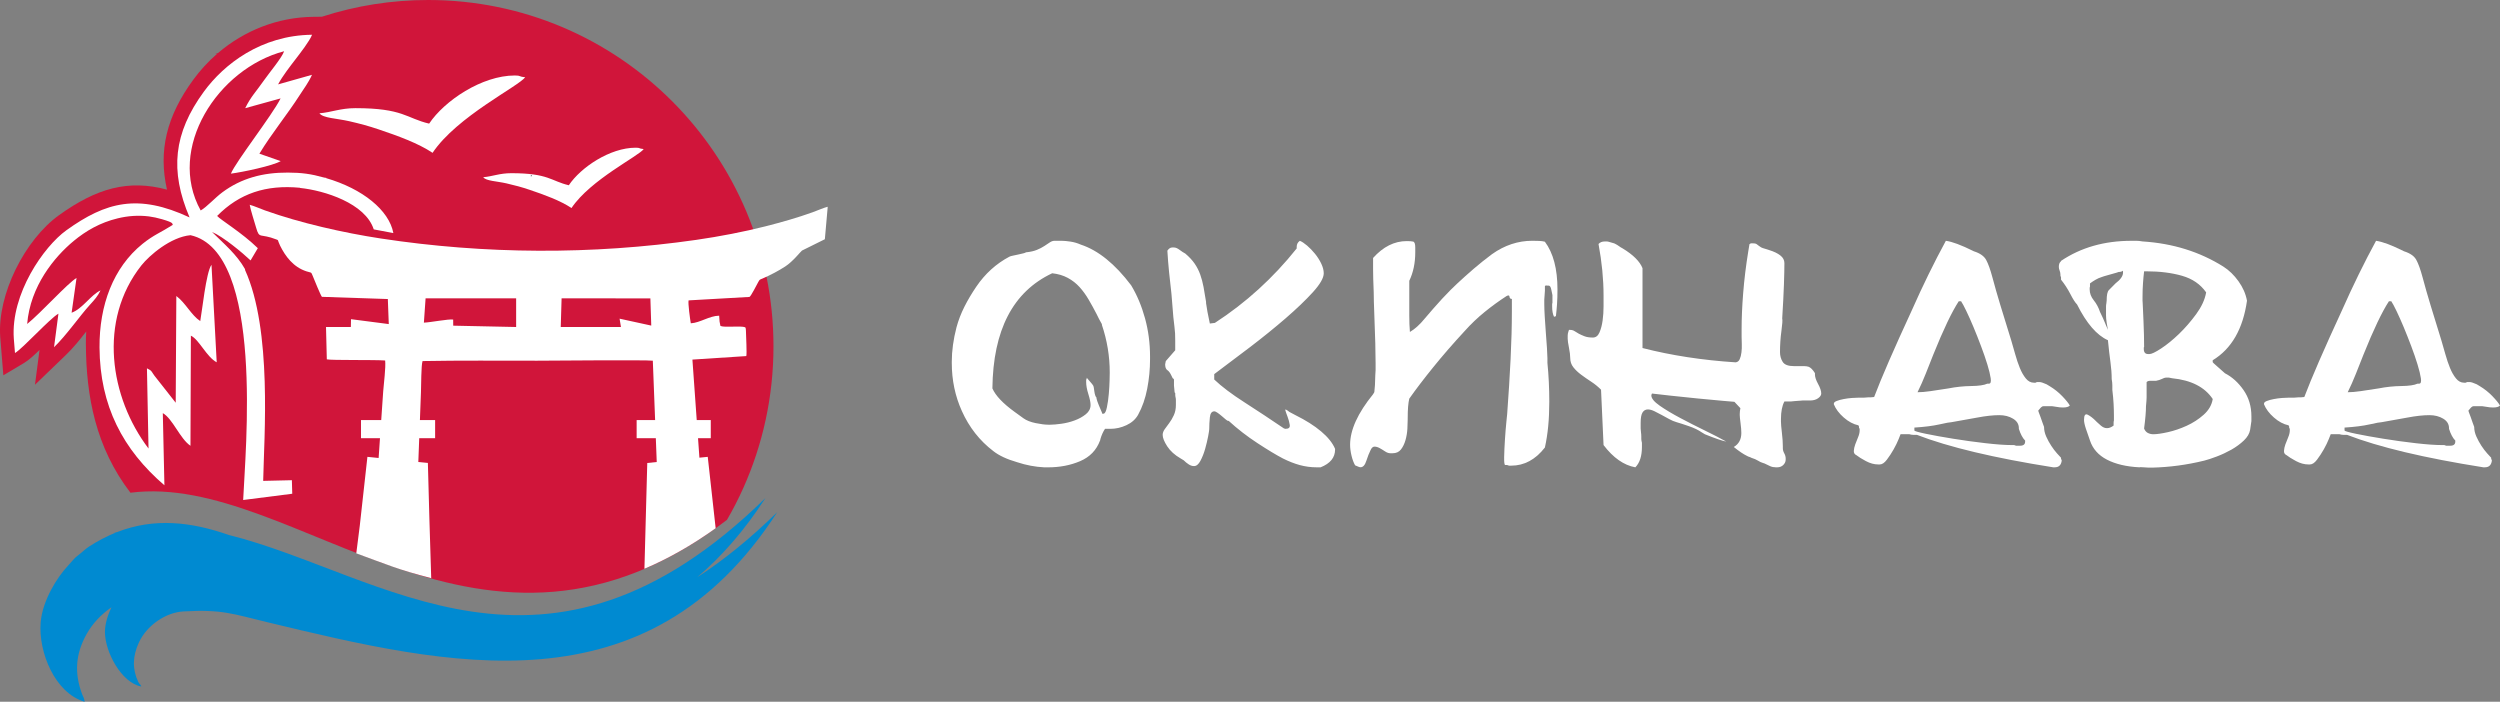 <?xml version="1.0" encoding="UTF-8"?> <svg xmlns="http://www.w3.org/2000/svg" width="171" height="48" viewBox="0 0 171 48" fill="none"><rect x="0" y="0" width="171" height="48" fill="#808080" stroke="none"/> <path fill-rule="evenodd" clip-rule="evenodd" d="M5.873 23.579C5.872 23.278 5.88 22.977 5.898 22.676C5.459 23.235 5.016 23.792 4.496 24.291L2.392 26.316L2.704 23.937C2.349 24.285 1.961 24.64 1.639 24.832L0.229 25.67L0.015 23.037C-0.19 20.148 1.695 16.399 4.035 14.719C6.608 12.869 8.779 12.261 11.422 12.97C10.819 10.313 11.398 7.942 13.217 5.457C13.695 4.803 14.241 4.209 14.842 3.687L14.727 3.692L14.909 3.629C16.712 2.086 18.998 1.177 21.427 1.151L22.016 1.144C24.364 0.384 26.814 0 29.285 0C42.33 0 52.905 10.604 52.906 23.684C52.906 27.132 52.17 30.408 50.849 33.364C50.512 34.118 50.136 34.85 49.725 35.559C32.959 48.383 20.269 32.249 8.922 33.702C6.54 30.596 5.897 27.091 5.875 23.578L5.873 23.579Z" fill="#D0153A"></path> <path fill-rule="evenodd" clip-rule="evenodd" d="M19.02 5.774C19.318 5.204 19.889 4.48 20.2 4.072C20.524 3.646 21.166 2.832 21.345 2.377C17.854 2.414 15.316 4.395 13.949 6.263C11.862 9.115 11.607 11.68 12.967 14.872C9.447 13.231 7.249 13.804 4.538 15.752C2.996 16.861 0.727 20.1 0.945 23.163L1.025 24.148C1.579 23.818 3.41 21.782 3.997 21.455L3.696 23.749C4.543 22.934 5.455 21.61 6.144 20.855C6.488 20.477 6.677 20.271 6.876 19.863C6.192 20.188 5.653 21.116 4.898 21.391L5.235 19.013C4.627 19.367 2.809 21.395 1.858 22.16C2.07 19.567 3.726 17.568 5.042 16.48C5.864 15.8 6.842 15.224 8.057 14.933C8.739 14.769 9.44 14.711 10.186 14.802C10.454 14.835 10.79 14.909 11.087 14.996C11.948 15.248 11.746 15.293 11.824 15.378C11.006 15.901 10.512 16.063 9.745 16.683C7.745 18.3 6.788 20.877 6.807 23.77C6.833 27.763 8.405 30.753 11.246 33.194L11.136 28.258C11.808 28.632 12.313 30.012 13.028 30.492L13.056 22.96C13.62 23.221 14.129 24.418 14.823 24.782L14.466 18.112C14.094 18.618 13.816 21.352 13.697 21.965C13.074 21.548 12.7 20.725 12.061 20.247L12.019 27.547L10.56 25.693C10.343 25.407 10.417 25.366 10.051 25.194L10.159 30.679C7.508 27.188 6.694 21.917 9.673 18.152C10.212 17.473 11.671 16.209 13.033 16.087C18.104 17.23 16.771 30.925 16.633 34.2L19.99 33.772L19.964 32.846L18.002 32.892C18.061 29.871 18.631 22.581 16.757 18.456L16.766 18.418C16.175 17.38 15.357 16.717 14.502 15.867C15.255 16.179 16.606 17.307 17.139 17.813L17.635 16.975C16.544 15.91 15.089 15.043 14.852 14.77C16.37 13.231 18.195 12.622 20.524 12.844L20.527 12.856C22.181 13.027 24.992 13.901 25.564 15.69L26.906 15.942C26.613 14.378 24.803 12.911 22.309 12.185L22.32 12.167L22.184 12.149C21.251 11.889 20.622 11.809 19.696 11.805C17.975 11.796 16.508 12.192 15.213 13.151C14.716 13.518 14.137 14.165 13.727 14.396C11.373 10.161 14.89 4.696 19.434 3.504C19.291 3.938 18.401 5.001 18.09 5.449C17.508 6.285 17.169 6.588 16.771 7.4L19.193 6.731C18.628 7.866 16.117 11.073 15.793 11.877C16.573 11.778 18.672 11.338 19.201 11.02L17.743 10.512C18.554 9.165 19.676 7.797 20.503 6.501C20.806 6.026 21.093 5.667 21.34 5.117L19.023 5.772L19.02 5.774Z" fill="white"></path> <path fill-rule="evenodd" clip-rule="evenodd" d="M38.907 12.671C37.691 12.387 37.532 11.846 34.973 11.846C34.171 11.846 33.709 12.066 33.053 12.121C33.242 12.381 33.974 12.39 34.644 12.543C35.236 12.679 35.677 12.798 36.22 12.981C37.214 13.316 38.325 13.718 39.09 14.23C40.388 12.288 43.716 10.663 44.029 10.195C43.654 10.163 43.825 10.103 43.48 10.103C41.717 10.103 39.719 11.455 38.907 12.671Z" fill="white"></path> <path fill-rule="evenodd" clip-rule="evenodd" d="M29.267 31.668L28.613 31.602L28.675 29.972H29.762V28.733H28.722L28.794 26.818C28.812 26.409 28.803 24.982 28.903 24.697C31.491 24.648 34.146 24.675 36.741 24.672C37.324 24.671 44.278 24.609 44.653 24.672L44.81 28.733H43.546V29.972H44.858L44.921 31.602L44.273 31.668L44.079 38.904C45.673 38.227 47.298 37.315 48.951 36.132L48.41 31.248L47.84 31.305L47.745 29.971H48.617V28.733H47.656L47.361 24.596L51.047 24.356C51.095 24.174 51.029 22.996 51.022 22.631C51.022 22.585 51.017 22.417 50.969 22.384C50.67 22.269 49.563 22.416 49.288 22.298C49.282 22.292 49.275 22.271 49.273 22.275L49.218 21.991C49.205 21.858 49.197 21.728 49.191 21.593C48.514 21.603 47.896 22.077 47.251 22.114C47.203 21.859 47.049 20.723 47.1 20.546L51.264 20.31C51.363 20.275 51.765 19.467 51.867 19.288C51.977 19.095 51.947 19.143 52.182 19.04C52.765 18.784 53.254 18.521 53.708 18.228C54.236 17.888 54.758 17.211 54.855 17.139L56.42 16.363L56.61 14.211V14.142C56.32 14.218 55.899 14.405 55.596 14.514C54.535 14.896 53.48 15.194 52.361 15.48C50.895 15.853 49.216 16.177 47.63 16.406C40.516 17.431 33.148 17.397 26.048 16.313C23.49 15.923 20.517 15.248 18.124 14.392C17.814 14.28 17.355 14.077 17.08 14.008C17.128 14.323 17.406 15.183 17.522 15.584C17.752 16.378 17.771 15.934 18.898 16.376C19.047 16.435 18.998 16.406 19.057 16.565C19.093 16.659 19.116 16.718 19.162 16.81C19.519 17.528 20.054 18.263 20.959 18.559C21.309 18.674 21.268 18.572 21.386 18.861C21.501 19.143 21.909 20.154 22.017 20.303L26.528 20.454L26.592 22.167L24.009 21.832L23.998 22.367H22.299L22.354 24.579C22.652 24.653 25.587 24.601 26.345 24.657C26.395 25.162 26.252 26.213 26.211 26.767L26.076 28.734H24.692V29.973H25.991L25.898 31.326L25.131 31.248L24.61 35.949L24.37 37.849C26.605 38.666 27.16 38.935 29.495 39.547L29.37 35.48L29.267 31.668ZM29.111 20.407L35.304 20.408V22.367L31 22.276L30.997 21.857C30.662 21.811 29.474 22.05 28.994 22.069L29.11 20.408L29.111 20.407ZM38.413 20.407L44.486 20.409L44.546 22.27L42.38 21.797L42.472 22.366H38.355L38.413 20.407Z" fill="white"></path> <path fill-rule="evenodd" clip-rule="evenodd" d="M29.353 8.456C27.795 8.092 27.59 7.398 24.311 7.398C23.283 7.398 22.69 7.68 21.849 7.75C22.092 8.082 23.03 8.094 23.889 8.291C24.647 8.465 25.214 8.618 25.909 8.853C27.184 9.282 28.609 9.797 29.588 10.454C31.253 7.963 35.519 5.882 35.92 5.281C35.438 5.241 35.658 5.163 35.217 5.163C32.955 5.163 30.395 6.896 29.354 8.455L29.353 8.456Z" fill="white"></path> <path fill-rule="evenodd" clip-rule="evenodd" d="M52.358 34.062C50.919 36.292 49.354 38.073 47.694 39.482C49.46 38.339 51.28 36.877 53.161 35.034C44.256 48.824 30.647 45.532 18.295 42.562C15.949 41.999 15.207 41.668 12.54 41.822C11.325 41.892 10.034 42.784 9.499 43.95C9.073 44.88 9.035 45.751 9.457 46.646C9.525 46.791 9.666 46.856 9.658 46.956C8.298 46.699 7.178 44.583 7.178 43.234C7.178 42.668 7.373 42.058 7.623 41.539C6.927 42.018 6.33 42.644 5.928 43.363C5.162 44.731 5.079 46.028 5.609 47.462C5.694 47.694 5.748 47.689 5.79 48C3.76 47.412 2.614 44.609 2.782 42.565C2.903 41.085 3.904 39.483 4.646 38.7C4.905 38.426 5.053 38.193 5.361 37.966C5.681 37.73 5.793 37.576 6.114 37.37C6.715 36.983 7.312 36.674 7.905 36.435C7.784 36.456 7.666 36.482 7.555 36.517C7.712 36.47 7.867 36.429 8.023 36.389C10.571 35.402 13.069 35.692 15.655 36.593C26.147 39.208 37.314 48.8 52.359 34.063L52.358 34.062Z" fill="#008AD1"></path> <path fill-rule="evenodd" clip-rule="evenodd" d="M36.374 12.056V11.972L36.278 12.042L36.374 12.056Z" fill="#303349"></path> <path fill-rule="evenodd" clip-rule="evenodd" d="M73.928 16.732C75.118 17.124 76.266 18.052 77.372 19.517C77.774 20.185 78.089 20.935 78.319 21.771C78.548 22.605 78.663 23.479 78.663 24.393V24.568C78.663 25.25 78.599 25.925 78.469 26.591C78.34 27.259 78.132 27.854 77.844 28.375C77.672 28.68 77.407 28.916 77.048 29.083C76.689 29.25 76.323 29.332 75.95 29.332H75.583C75.455 29.521 75.347 29.761 75.261 30.05V30.094C75.261 30.109 75.257 30.116 75.25 30.116C75.243 30.116 75.24 30.124 75.24 30.139C74.996 30.791 74.544 31.259 73.884 31.542C73.224 31.825 72.492 31.966 71.689 31.966H71.43C70.814 31.936 70.196 31.821 69.579 31.617C68.877 31.415 68.331 31.161 67.944 30.855C67.01 30.144 66.293 29.231 65.791 28.113C65.332 27.097 65.102 26.001 65.102 24.827V24.74C65.102 24 65.21 23.216 65.424 22.39C65.553 21.911 65.734 21.443 65.963 20.986C66.192 20.528 66.466 20.069 66.781 19.604C67.384 18.719 68.137 18.037 69.041 17.558C69.098 17.53 69.184 17.503 69.299 17.483C69.415 17.46 69.533 17.435 69.654 17.407C69.777 17.378 69.888 17.352 69.989 17.33C70.089 17.308 70.154 17.283 70.183 17.254H70.225C70.498 17.224 70.731 17.171 70.925 17.091C71.119 17.011 71.287 16.924 71.43 16.83C71.574 16.735 71.699 16.652 71.807 16.58C71.915 16.508 72.019 16.471 72.12 16.471H72.636C72.78 16.471 72.974 16.489 73.218 16.525C73.462 16.561 73.698 16.63 73.928 16.732ZM75.37 22.216V22.173C75.298 22.056 75.234 21.941 75.177 21.824C75.119 21.709 75.062 21.592 75.004 21.476C74.832 21.142 74.652 20.816 74.466 20.497C74.28 20.178 74.072 19.891 73.843 19.637C73.613 19.383 73.344 19.173 73.035 19.006C72.727 18.84 72.372 18.735 71.97 18.691C69.287 19.953 67.924 22.579 67.88 26.568C68.095 27.061 68.605 27.598 69.408 28.179L70.011 28.615C70.213 28.759 70.489 28.869 70.84 28.941C71.192 29.013 71.482 29.05 71.712 29.05H71.84C72.027 29.05 72.278 29.028 72.594 28.985C72.909 28.941 73.215 28.866 73.508 28.756C73.802 28.647 74.058 28.506 74.272 28.332C74.488 28.158 74.595 27.948 74.595 27.702C74.595 27.527 74.545 27.281 74.445 26.962C74.344 26.643 74.294 26.367 74.294 26.135V26.005C74.294 25.975 74.309 25.932 74.337 25.874V25.831C74.337 25.846 74.405 25.929 74.541 26.081C74.677 26.233 74.76 26.338 74.788 26.397C74.803 26.426 74.825 26.549 74.853 26.767C74.882 26.985 74.931 27.131 75.003 27.203V27.268C75.032 27.384 75.082 27.529 75.154 27.704C75.225 27.878 75.311 28.081 75.412 28.313L75.498 28.291C75.585 28.277 75.656 28.132 75.713 27.856C75.77 27.58 75.814 27.276 75.842 26.942C75.871 26.608 75.889 26.296 75.896 26.006C75.903 25.716 75.906 25.542 75.906 25.483C75.906 24.366 75.727 23.278 75.368 22.219L75.37 22.216ZM88.908 16.471C89.052 16.529 89.217 16.638 89.404 16.797C89.59 16.957 89.77 17.141 89.941 17.352C90.114 17.563 90.257 17.788 90.372 18.027C90.486 18.267 90.544 18.488 90.544 18.691C90.544 19.01 90.296 19.441 89.802 19.986C89.307 20.529 88.686 21.124 87.94 21.77C87.194 22.415 86.383 23.071 85.508 23.739C84.633 24.406 83.815 25.022 83.054 25.589V25.959C83.556 26.438 84.249 26.961 85.131 27.526C86.013 28.092 86.914 28.687 87.832 29.311H87.875V29.321C87.875 29.328 87.882 29.331 87.896 29.331H87.939C88.154 29.331 88.247 29.241 88.219 29.06C88.19 28.878 88.14 28.693 88.069 28.504C87.997 28.316 87.946 28.171 87.918 28.069C87.89 27.967 87.983 28.004 88.198 28.178L88.607 28.395C89.31 28.744 89.896 29.113 90.362 29.506C90.828 29.897 91.147 30.296 91.32 30.702V30.746C91.32 31.297 90.99 31.703 90.329 31.965H90.071C89.669 31.965 89.282 31.914 88.908 31.812C88.536 31.711 88.148 31.558 87.746 31.356C87.3 31.124 86.723 30.776 86.013 30.312C85.303 29.848 84.646 29.34 84.044 28.789H84.002C83.973 28.789 83.92 28.756 83.841 28.691C83.762 28.626 83.673 28.55 83.572 28.462C83.471 28.375 83.375 28.299 83.281 28.234C83.188 28.169 83.113 28.136 83.055 28.136C82.883 28.136 82.782 28.274 82.754 28.55C82.726 28.826 82.712 29.093 82.712 29.355C82.712 29.412 82.687 29.576 82.637 29.844C82.586 30.112 82.518 30.399 82.432 30.703C82.346 31.008 82.238 31.28 82.109 31.52C81.981 31.759 81.838 31.879 81.679 31.879H81.657C81.543 31.879 81.423 31.839 81.302 31.759C81.18 31.679 81.068 31.588 80.969 31.487L80.754 31.357C80.352 31.125 80.047 30.849 79.839 30.53C79.632 30.211 79.527 29.95 79.527 29.747C79.527 29.617 79.573 29.486 79.667 29.356C79.76 29.226 79.864 29.084 79.978 28.932C80.094 28.779 80.197 28.602 80.291 28.398C80.384 28.195 80.431 27.963 80.431 27.702V27.353C80.431 27.295 80.424 27.237 80.409 27.179C80.395 27.121 80.387 27.064 80.387 27.005V26.918C80.387 26.888 80.38 26.87 80.366 26.863C80.351 26.856 80.344 26.845 80.344 26.831L80.3 26.374V25.96C80.286 25.917 80.258 25.888 80.214 25.873L80.128 25.699C80.042 25.51 79.948 25.383 79.848 25.318C79.747 25.253 79.697 25.119 79.697 24.916C79.697 24.887 79.712 24.814 79.74 24.698L80.385 23.958V23.283C80.385 23.109 80.382 22.949 80.375 22.805C80.368 22.66 80.353 22.503 80.331 22.337C80.309 22.17 80.285 21.956 80.257 21.694C80.228 21.303 80.185 20.773 80.128 20.105C80.071 19.612 80.017 19.119 79.966 18.625C79.916 18.132 79.877 17.639 79.848 17.146C79.948 17.001 80.056 16.928 80.17 16.928H80.299C80.414 16.928 80.543 16.983 80.686 17.092C80.83 17.201 80.959 17.284 81.073 17.343C81.347 17.575 81.561 17.807 81.719 18.039C81.877 18.271 82.002 18.517 82.096 18.779C82.189 19.04 82.264 19.322 82.322 19.628C82.379 19.932 82.437 20.273 82.495 20.65V20.737C82.538 21.071 82.623 21.535 82.753 22.13L83.098 22.086C85.221 20.708 87.087 19.01 88.694 16.994V16.884C88.694 16.71 88.765 16.573 88.908 16.471ZM110.497 16.688C110.583 16.731 110.665 16.782 110.744 16.84C110.823 16.898 110.905 16.949 110.991 16.992C111.708 17.428 112.161 17.877 112.347 18.342V23.805C114.327 24.313 116.451 24.639 118.718 24.784C118.847 24.769 118.94 24.697 118.997 24.567C119.055 24.437 119.094 24.28 119.116 24.099C119.138 23.917 119.145 23.729 119.138 23.533C119.13 23.337 119.126 23.174 119.126 23.043V22.498C119.126 21.773 119.161 20.953 119.234 20.039C119.306 19.125 119.421 18.183 119.579 17.211L119.665 16.688C119.665 16.703 119.679 16.699 119.707 16.678C119.736 16.655 119.751 16.645 119.751 16.645H119.923C120.024 16.645 120.096 16.66 120.138 16.688L120.311 16.818C120.425 16.905 120.515 16.956 120.579 16.97C120.644 16.985 120.74 17.015 120.87 17.058L120.999 17.101C121.329 17.202 121.587 17.325 121.773 17.471C121.96 17.616 122.053 17.79 122.053 17.994C122.053 18.342 122.043 18.831 122.021 19.463C121.999 20.094 121.96 20.866 121.903 21.78C121.932 21.882 121.914 22.169 121.849 22.64C121.784 23.111 121.752 23.594 121.752 24.087C121.752 24.334 121.813 24.555 121.935 24.75C122.057 24.947 122.319 25.044 122.721 25.044H123.42C123.514 25.044 123.61 25.059 123.711 25.087C123.854 25.145 123.998 25.29 124.142 25.523V25.61C124.142 25.784 124.213 26.001 124.357 26.263C124.5 26.524 124.573 26.741 124.573 26.916C124.573 27.032 124.501 27.14 124.357 27.242C124.213 27.344 124.027 27.394 123.797 27.394H123.28C123.251 27.394 123.216 27.397 123.172 27.405C123.129 27.412 123.072 27.416 123 27.416L122.721 27.438C122.62 27.453 122.548 27.46 122.506 27.46H122.054C121.897 27.75 121.818 28.15 121.818 28.658V28.832C121.818 28.991 121.84 29.25 121.882 29.604C121.925 29.96 121.946 30.268 121.946 30.529V30.659C121.946 30.776 121.979 30.891 122.043 31.008C122.107 31.123 122.14 31.239 122.14 31.356V31.443C122.14 31.573 122.086 31.694 121.979 31.802C121.871 31.911 121.731 31.965 121.559 31.965H121.473C121.329 31.965 121.2 31.939 121.086 31.889C120.972 31.839 120.842 31.777 120.699 31.704L120.57 31.661C120.469 31.632 120.361 31.582 120.247 31.509C120.132 31.437 119.981 31.372 119.796 31.314L119.709 31.271C119.68 31.256 119.66 31.249 119.645 31.249C119.631 31.249 119.609 31.241 119.581 31.227L119.495 31.184C119.251 31.067 118.95 30.865 118.591 30.574C118.935 30.372 119.107 30.051 119.107 29.617C119.107 29.443 119.09 29.218 119.053 28.942C119.017 28.667 118.999 28.486 118.999 28.398V28.311C118.999 28.195 119.014 28.065 119.043 27.92L118.634 27.484C118.634 27.484 118.38 27.462 117.87 27.419C117.36 27.375 116.779 27.322 116.126 27.256C115.473 27.191 114.842 27.125 114.232 27.059C113.623 26.994 113.209 26.947 112.995 26.918C112.966 26.975 112.952 27.019 112.952 27.048C112.952 27.25 113.146 27.486 113.533 27.755C113.92 28.024 114.387 28.303 114.933 28.593C115.478 28.882 116.041 29.169 116.622 29.452C117.204 29.735 117.688 29.985 118.076 30.203C117.817 30.16 117.329 29.993 116.612 29.702L116.397 29.572C116.168 29.412 115.874 29.271 115.515 29.148C115.156 29.024 114.876 28.934 114.675 28.876C114.517 28.832 114.352 28.764 114.18 28.669C114.008 28.575 113.835 28.48 113.663 28.386C113.491 28.291 113.323 28.204 113.158 28.125C112.992 28.045 112.845 28.005 112.716 28.005C112.559 28.005 112.437 28.074 112.35 28.212C112.264 28.349 112.221 28.585 112.221 28.919V29.311C112.221 29.368 112.229 29.452 112.243 29.56C112.258 29.669 112.265 29.774 112.265 29.876V30.028C112.265 30.086 112.279 30.173 112.308 30.29V30.572C112.308 31.195 112.158 31.66 111.857 31.965C111.068 31.82 110.343 31.312 109.683 30.442L109.511 26.655C109.31 26.452 109.087 26.271 108.844 26.112C108.6 25.952 108.37 25.793 108.155 25.633C107.94 25.474 107.761 25.303 107.618 25.122C107.474 24.94 107.403 24.726 107.403 24.48C107.403 24.305 107.374 24.073 107.317 23.783C107.26 23.493 107.23 23.289 107.23 23.174V22.957C107.23 22.87 107.245 22.782 107.274 22.695L107.317 22.565H107.403C107.517 22.565 107.618 22.595 107.704 22.652C107.79 22.71 107.886 22.768 107.994 22.827C108.102 22.884 108.231 22.942 108.382 23.001C108.532 23.059 108.722 23.088 108.953 23.088C109.153 23.088 109.304 22.971 109.404 22.739C109.505 22.508 109.576 22.236 109.619 21.923C109.662 21.611 109.683 21.292 109.683 20.966V20.215C109.683 19.65 109.654 19.077 109.597 18.496C109.54 17.916 109.454 17.314 109.339 16.69C109.439 16.574 109.583 16.516 109.769 16.516H109.898C109.941 16.516 109.987 16.523 110.038 16.538C110.089 16.553 110.214 16.588 110.415 16.647L110.501 16.69L110.497 16.688ZM133.097 16.471C133.528 16.529 134.151 16.761 134.969 17.167L135.012 17.189C135.428 17.319 135.708 17.515 135.852 17.776C135.995 18.038 136.139 18.436 136.282 18.974C136.44 19.569 136.62 20.197 136.82 20.857C137.021 21.517 137.272 22.333 137.574 23.305C137.66 23.595 137.749 23.908 137.843 24.24C137.936 24.574 138.04 24.883 138.155 25.165C138.269 25.447 138.406 25.688 138.564 25.883C138.722 26.079 138.909 26.177 139.124 26.177H139.21C139.267 26.177 139.296 26.162 139.296 26.133H139.511C139.597 26.133 139.755 26.183 139.984 26.285L140.2 26.415C140.516 26.604 140.803 26.833 141.06 27.1C141.319 27.369 141.491 27.583 141.577 27.742C141.491 27.83 141.333 27.873 141.104 27.873C141.032 27.873 140.957 27.868 140.878 27.861C140.799 27.854 140.63 27.829 140.372 27.785H139.77C139.713 27.785 139.655 27.815 139.598 27.873C139.541 27.93 139.49 27.988 139.447 28.047L139.426 28.069C139.411 28.084 139.422 28.134 139.458 28.221C139.493 28.308 139.533 28.413 139.576 28.537C139.619 28.661 139.662 28.784 139.705 28.906C139.747 29.03 139.784 29.128 139.813 29.2C139.813 29.418 139.863 29.639 139.963 29.865C140.064 30.089 140.178 30.3 140.308 30.495C140.437 30.692 140.566 30.862 140.695 31.006C140.824 31.151 140.917 31.253 140.975 31.311V31.398C140.975 31.427 140.99 31.441 141.019 31.441V31.528C140.975 31.818 140.818 31.964 140.546 31.964H140.438C136.405 31.326 133.299 30.586 131.117 29.744H130.87C130.791 29.744 130.702 29.729 130.601 29.701H129.998C129.998 29.701 129.956 29.81 129.87 30.027C129.783 30.244 129.668 30.481 129.525 30.735C129.382 30.989 129.227 31.225 129.062 31.442C128.897 31.66 128.736 31.768 128.577 31.768H128.469C128.196 31.768 127.917 31.693 127.63 31.54C127.343 31.387 127.127 31.253 126.984 31.138C126.855 31.08 126.794 30.981 126.801 30.844C126.809 30.706 126.841 30.557 126.898 30.398C126.955 30.238 127.019 30.075 127.092 29.908C127.164 29.741 127.2 29.584 127.2 29.439V29.352C127.2 29.323 127.185 29.295 127.157 29.265V29.178L127.114 29.091C126.77 29.019 126.436 28.841 126.113 28.558C125.79 28.275 125.564 27.974 125.435 27.654V27.611C125.435 27.539 125.5 27.477 125.629 27.427C125.758 27.375 125.917 27.332 126.103 27.297C126.289 27.26 126.479 27.235 126.674 27.221C126.868 27.206 127.029 27.199 127.158 27.199H127.513C127.578 27.199 127.675 27.192 127.804 27.177H127.965C128.029 27.177 128.105 27.169 128.191 27.155C128.679 25.864 129.54 23.884 130.774 21.213C131.146 20.372 131.527 19.555 131.914 18.765C132.302 17.975 132.696 17.209 133.098 16.469L133.097 16.471ZM138.52 30.16V30.137C138.348 29.963 138.205 29.695 138.09 29.332V29.29C138.09 29.014 137.957 28.796 137.691 28.637C137.425 28.477 137.114 28.397 136.755 28.397C136.324 28.397 135.822 28.452 135.248 28.561C134.674 28.67 134.085 28.775 133.483 28.877C133.382 28.877 133.106 28.927 132.655 29.029C132.203 29.131 131.632 29.203 130.944 29.246V29.443C130.944 29.486 131.206 29.562 131.73 29.672C132.254 29.781 132.875 29.893 133.592 30.008C134.309 30.125 135.045 30.227 135.798 30.313C136.551 30.4 137.158 30.443 137.616 30.443H137.767C137.781 30.443 137.803 30.45 137.831 30.465C137.86 30.48 137.881 30.487 137.896 30.487H138.175C138.404 30.487 138.519 30.392 138.519 30.204V30.161L138.52 30.16ZM134.151 20.627V20.605H133.979C133.506 21.33 132.924 22.549 132.235 24.261L131.718 25.567C131.546 26.002 131.359 26.423 131.159 26.829C131.403 26.829 131.701 26.804 132.052 26.753C132.403 26.702 132.808 26.64 133.268 26.568C133.785 26.466 134.305 26.412 134.828 26.405C135.352 26.398 135.722 26.343 135.937 26.242H136.045C136.16 26.242 136.199 26.118 136.163 25.871C136.128 25.625 136.052 25.313 135.937 24.936C135.822 24.558 135.678 24.142 135.506 23.684C135.334 23.227 135.162 22.792 134.989 22.378C134.817 21.965 134.652 21.595 134.494 21.268C134.336 20.942 134.221 20.728 134.149 20.626L134.151 20.627ZM140.974 17.867L140.932 17.91C140.86 17.982 140.824 18.099 140.824 18.258C140.824 18.331 140.841 18.415 140.878 18.509C140.913 18.603 140.932 18.686 140.932 18.759V18.846L140.974 18.976V19.128C141.218 19.433 141.43 19.759 141.61 20.107C141.789 20.459 141.943 20.698 142.073 20.829C142.718 22.12 143.422 22.933 144.182 23.271C144.239 23.851 144.297 24.347 144.354 24.761C144.411 25.174 144.44 25.566 144.44 25.929C144.469 26.088 144.484 26.233 144.484 26.364V26.669C144.526 27.017 144.555 27.336 144.57 27.626C144.585 27.916 144.592 28.181 144.592 28.413V28.762C144.577 28.805 144.57 28.863 144.57 28.936V29.11C144.412 29.225 144.269 29.284 144.139 29.284H144.097C143.968 29.284 143.835 29.227 143.698 29.11C143.562 28.994 143.466 28.906 143.407 28.849L143.365 28.805C143.165 28.602 142.978 28.456 142.805 28.369C142.633 28.282 142.547 28.398 142.547 28.718C142.547 28.862 142.589 29.066 142.676 29.327C142.762 29.589 142.855 29.856 142.955 30.132C143.142 30.698 143.529 31.137 144.117 31.441C144.706 31.745 145.445 31.919 146.335 31.964C146.349 31.949 146.446 31.949 146.625 31.964C146.805 31.978 146.923 31.986 146.98 31.986H147.195C147.798 31.971 148.397 31.924 148.992 31.844C149.588 31.764 150.179 31.652 150.768 31.507C150.997 31.449 151.285 31.355 151.629 31.224C151.973 31.094 152.306 30.937 152.629 30.756C152.952 30.571 153.235 30.364 153.479 30.132C153.723 29.9 153.866 29.654 153.91 29.392L153.996 28.805V28.478C153.996 27.793 153.817 27.195 153.457 26.679C153.098 26.164 152.676 25.783 152.188 25.533C151.93 25.301 151.725 25.12 151.575 24.99C151.424 24.86 151.348 24.786 151.348 24.772V24.642C152.64 23.859 153.421 22.498 153.694 20.569C153.608 20.101 153.415 19.659 153.113 19.238C152.812 18.817 152.467 18.484 152.08 18.237C150.459 17.218 148.615 16.645 146.548 16.514C146.462 16.499 146.387 16.489 146.322 16.481C146.258 16.474 146.204 16.471 146.16 16.471H145.794C143.943 16.471 142.336 16.927 140.972 17.846V17.868L140.974 17.867ZM151.349 27.308C151.278 27.714 151.069 28.07 150.725 28.374C150.381 28.679 149.994 28.93 149.563 29.125C149.132 29.321 148.705 29.466 148.282 29.56C147.858 29.655 147.525 29.702 147.281 29.702C147.153 29.702 147.03 29.672 146.915 29.615C146.801 29.557 146.713 29.455 146.656 29.311C146.743 28.658 146.785 28.15 146.785 27.787C146.8 27.642 146.81 27.518 146.817 27.417C146.825 27.315 146.828 27.236 146.828 27.178V26.134C146.885 26.076 146.965 26.047 147.064 26.047H147.473C147.631 26.017 147.768 25.974 147.882 25.916C147.998 25.859 148.084 25.829 148.141 25.829H148.356L148.571 25.872C149.876 26.002 150.802 26.475 151.347 27.287V27.309L151.349 27.308ZM150.897 20.018C150.811 20.497 150.584 20.987 150.219 21.487C149.852 21.988 149.458 22.441 149.036 22.848C148.612 23.254 148.207 23.583 147.819 23.837C147.432 24.091 147.166 24.218 147.023 24.218H146.937C146.735 24.218 146.636 24.102 146.636 23.87V23.761L146.657 23.739V23.696C146.657 23.464 146.653 23.202 146.647 22.912C146.64 22.622 146.629 22.309 146.615 21.976C146.6 21.642 146.586 21.308 146.571 20.974C146.557 20.64 146.549 20.524 146.549 20.626V20.299C146.549 19.966 146.56 19.651 146.582 19.353C146.603 19.056 146.628 18.79 146.657 18.558H146.808C147.727 18.558 148.54 18.66 149.25 18.863C149.96 19.066 150.51 19.443 150.897 19.994V20.018ZM145.215 18.648C145.215 18.879 145.042 19.126 144.698 19.387C144.497 19.591 144.347 19.743 144.246 19.844C144.145 19.946 144.096 20.185 144.096 20.562C144.096 20.619 144.088 20.686 144.074 20.758C144.059 20.831 144.052 20.903 144.052 20.975V21.563C144.052 21.708 144.067 21.879 144.096 22.074C144.125 22.27 144.153 22.433 144.182 22.564C144.125 22.434 144.056 22.27 143.977 22.074C143.898 21.879 143.802 21.664 143.687 21.432L143.644 21.345C143.543 21.04 143.4 20.772 143.213 20.54C143.027 20.308 142.934 20.061 142.934 19.8V19.691C142.934 19.661 142.938 19.643 142.944 19.636C142.951 19.629 142.955 19.618 142.955 19.604V19.386C143.07 19.299 143.196 19.216 143.332 19.137C143.468 19.057 143.608 18.995 143.751 18.952C143.823 18.922 143.963 18.879 144.17 18.822C144.379 18.764 144.583 18.705 144.784 18.648L144.913 18.603C145.041 18.603 145.142 18.575 145.214 18.516V18.646L145.215 18.648Z" fill="white"></path> <path fill-rule="evenodd" clip-rule="evenodd" d="M162.52 16.471C162.951 16.529 163.575 16.761 164.393 17.167L164.436 17.189C164.852 17.319 165.132 17.515 165.275 17.776C165.419 18.038 165.562 18.436 165.706 18.974C165.864 19.569 166.043 20.197 166.244 20.857C166.444 21.517 166.695 22.333 166.997 23.305C167.084 23.595 167.173 23.908 167.266 24.24C167.36 24.574 167.463 24.883 167.579 25.165C167.693 25.447 167.83 25.688 167.988 25.883C168.145 26.079 168.332 26.177 168.547 26.177H168.633C168.69 26.177 168.719 26.162 168.719 26.133H168.934C169.02 26.133 169.178 26.183 169.408 26.285L169.623 26.415C169.938 26.604 170.226 26.833 170.483 27.1C170.742 27.369 170.914 27.583 171 27.742C170.914 27.83 170.756 27.873 170.527 27.873C170.455 27.873 170.379 27.868 170.3 27.861C170.221 27.854 170.053 27.829 169.795 27.785H169.193C169.136 27.785 169.078 27.815 169.021 27.873C168.963 27.93 168.913 27.988 168.87 28.047L168.848 28.069C168.834 28.084 168.845 28.134 168.88 28.221C168.916 28.308 168.955 28.413 168.999 28.537C169.041 28.661 169.085 28.784 169.127 28.906C169.17 29.03 169.206 29.128 169.235 29.2C169.235 29.418 169.285 29.639 169.386 29.865C169.487 30.089 169.601 30.3 169.73 30.495C169.859 30.692 169.989 30.862 170.118 31.006C170.246 31.151 170.34 31.253 170.398 31.311V31.398C170.398 31.427 170.412 31.441 170.441 31.441V31.528C170.398 31.818 170.239 31.964 169.967 31.964H169.859C165.828 31.326 162.721 30.586 160.539 29.744H160.292C160.213 29.744 160.124 29.729 160.023 29.701H159.421C159.421 29.701 159.377 29.81 159.292 30.027C159.206 30.244 159.091 30.481 158.948 30.735C158.804 30.989 158.65 31.225 158.485 31.442C158.32 31.66 158.158 31.768 158 31.768H157.892C157.619 31.768 157.34 31.693 157.052 31.54C156.765 31.387 156.55 31.253 156.407 31.138C156.278 31.08 156.217 30.981 156.224 30.844C156.231 30.706 156.263 30.557 156.32 30.398C156.377 30.238 156.442 30.075 156.514 29.908C156.586 29.741 156.622 29.584 156.622 29.44V29.352C156.622 29.323 156.608 29.295 156.58 29.265V29.178L156.536 29.091C156.192 29.019 155.858 28.841 155.536 28.558C155.213 28.275 154.987 27.974 154.858 27.654V27.611C154.858 27.539 154.922 27.477 155.052 27.427C155.181 27.375 155.339 27.332 155.525 27.297C155.712 27.26 155.902 27.235 156.096 27.221C156.29 27.206 156.451 27.199 156.581 27.199H156.936C157 27.199 157.097 27.192 157.227 27.177H157.388C157.453 27.177 157.529 27.169 157.615 27.155C158.103 25.864 158.964 23.884 160.197 21.213C160.57 20.372 160.951 19.555 161.338 18.765C161.725 17.975 162.12 17.209 162.523 16.469L162.52 16.471ZM167.944 30.16V30.137C167.772 29.963 167.629 29.695 167.513 29.332V29.29C167.513 29.014 167.38 28.796 167.115 28.637C166.849 28.477 166.538 28.397 166.178 28.397C165.748 28.397 165.245 28.452 164.671 28.561C164.097 28.67 163.509 28.775 162.907 28.877C162.806 28.877 162.53 28.927 162.078 29.029C161.627 29.131 161.056 29.203 160.367 29.246V29.443C160.367 29.486 160.628 29.562 161.152 29.672C161.677 29.781 162.297 29.893 163.015 30.008C163.732 30.125 164.468 30.227 165.22 30.313C165.974 30.4 166.58 30.443 167.039 30.443H167.189C167.204 30.443 167.226 30.45 167.254 30.465C167.282 30.48 167.304 30.487 167.318 30.487H167.597C167.827 30.487 167.942 30.392 167.942 30.204V30.161L167.944 30.16ZM163.575 20.627V20.605H163.403C162.929 21.33 162.348 22.549 161.66 24.261L161.143 25.567C160.971 26.002 160.784 26.423 160.584 26.829C160.827 26.829 161.125 26.804 161.476 26.753C161.828 26.702 162.233 26.64 162.693 26.568C163.21 26.466 163.73 26.412 164.253 26.405C164.777 26.398 165.147 26.343 165.361 26.242H165.469C165.585 26.242 165.624 26.118 165.588 25.871C165.552 25.625 165.477 25.313 165.361 24.936C165.246 24.558 165.103 24.142 164.931 23.684C164.758 23.227 164.586 22.792 164.414 22.378C164.241 21.965 164.076 21.595 163.919 21.268C163.761 20.942 163.647 20.728 163.574 20.626L163.575 20.627Z" fill="white"></path> <path fill-rule="evenodd" clip-rule="evenodd" d="M92.691 31.829C92.763 31.859 92.831 31.887 92.895 31.916C92.96 31.946 93.014 31.96 93.057 31.96C93.23 31.96 93.363 31.816 93.456 31.525C93.549 31.235 93.646 30.992 93.747 30.788C93.818 30.629 93.909 30.549 94.016 30.549C94.122 30.549 94.238 30.581 94.36 30.646C94.482 30.712 94.607 30.788 94.737 30.875C94.866 30.962 94.988 31.002 95.103 31.002H95.254C95.498 31.002 95.688 30.919 95.824 30.745C95.96 30.571 96.064 30.357 96.136 30.103C96.208 29.849 96.25 29.592 96.265 29.33C96.279 29.072 96.287 28.855 96.287 28.681V28.616C96.287 28.007 96.323 27.557 96.395 27.267C96.853 26.617 97.403 25.896 98.041 25.109C98.679 24.319 99.401 23.488 100.204 22.621C100.62 22.156 101.069 21.729 101.549 21.34C102.03 20.949 102.528 20.586 103.045 20.252C103.174 20.18 103.242 20.195 103.25 20.295C103.257 20.397 103.311 20.447 103.412 20.447V21.296C103.412 22.298 103.383 23.386 103.325 24.56C103.268 25.736 103.188 26.997 103.089 28.347C103.089 28.332 103.071 28.506 103.035 28.87C102.998 29.233 102.966 29.632 102.938 30.066C102.909 30.502 102.892 30.901 102.884 31.264C102.877 31.627 102.902 31.807 102.959 31.807H103.088C103.102 31.807 103.124 31.815 103.152 31.829C103.181 31.844 103.203 31.851 103.216 31.851H103.367C104.257 31.851 105.025 31.438 105.67 30.611C105.771 30.161 105.846 29.675 105.897 29.153C105.947 28.63 105.972 28.072 105.972 27.477C105.972 26.563 105.929 25.678 105.844 24.822V24.495C105.844 24.365 105.832 24.136 105.812 23.81C105.79 23.484 105.765 23.135 105.736 22.766C105.707 22.396 105.682 22.03 105.661 21.667C105.639 21.304 105.629 21.014 105.629 20.797V20.492C105.629 20.405 105.636 20.305 105.651 20.188C105.665 20.072 105.672 19.971 105.672 19.884V19.579C105.672 19.55 105.687 19.536 105.715 19.536H105.758C105.772 19.536 105.779 19.533 105.779 19.526C105.779 19.519 105.787 19.514 105.801 19.514V19.536H105.93C106.016 19.536 106.077 19.634 106.113 19.83C106.149 20.026 106.174 20.146 106.187 20.189V20.712C106.187 20.727 106.184 20.737 106.177 20.744C106.17 20.752 106.167 20.77 106.167 20.799V20.951C106.167 21.256 106.209 21.495 106.295 21.669L106.424 21.626C106.452 21.394 106.478 21.13 106.499 20.831C106.52 20.535 106.531 20.189 106.531 19.798C106.531 18.39 106.243 17.302 105.67 16.534C105.57 16.504 105.441 16.487 105.283 16.479C105.125 16.472 104.968 16.469 104.81 16.469C103.834 16.469 102.915 16.773 102.055 17.383C101.61 17.717 101.193 18.046 100.806 18.381C100.419 18.715 100.045 19.048 99.687 19.382C99.558 19.499 99.4 19.651 99.214 19.839C99.027 20.028 98.834 20.23 98.633 20.444C98.431 20.663 98.228 20.89 98.019 21.13C97.811 21.369 97.622 21.59 97.449 21.793C97.119 22.199 96.782 22.504 96.437 22.707C96.423 22.533 96.412 22.351 96.405 22.163C96.398 21.974 96.395 21.779 96.395 21.576V19.207C96.668 18.641 96.804 17.988 96.804 17.252V16.925C96.804 16.679 96.754 16.544 96.653 16.523C96.552 16.501 96.409 16.491 96.222 16.491C95.375 16.491 94.608 16.875 93.919 17.644V18.402C93.919 18.576 93.922 18.798 93.929 19.066C93.937 19.335 93.947 19.642 93.962 19.991C93.962 20.165 93.965 20.382 93.973 20.651C93.98 20.92 93.991 21.228 94.005 21.576C94.034 22.301 94.055 22.932 94.07 23.476C94.084 24.02 94.091 24.473 94.091 24.836V25.315C94.091 25.315 94.084 25.435 94.07 25.671C94.055 25.91 94.048 26.124 94.048 26.313C94.048 26.328 94.044 26.375 94.037 26.455C94.03 26.535 94.02 26.654 94.005 26.814L93.962 26.901C93.932 26.93 93.919 26.951 93.919 26.966C92.872 28.254 92.347 29.407 92.347 30.422C92.347 30.654 92.38 30.901 92.444 31.169C92.508 31.438 92.591 31.659 92.692 31.832L92.691 31.829Z" fill="white"></path> </svg> 